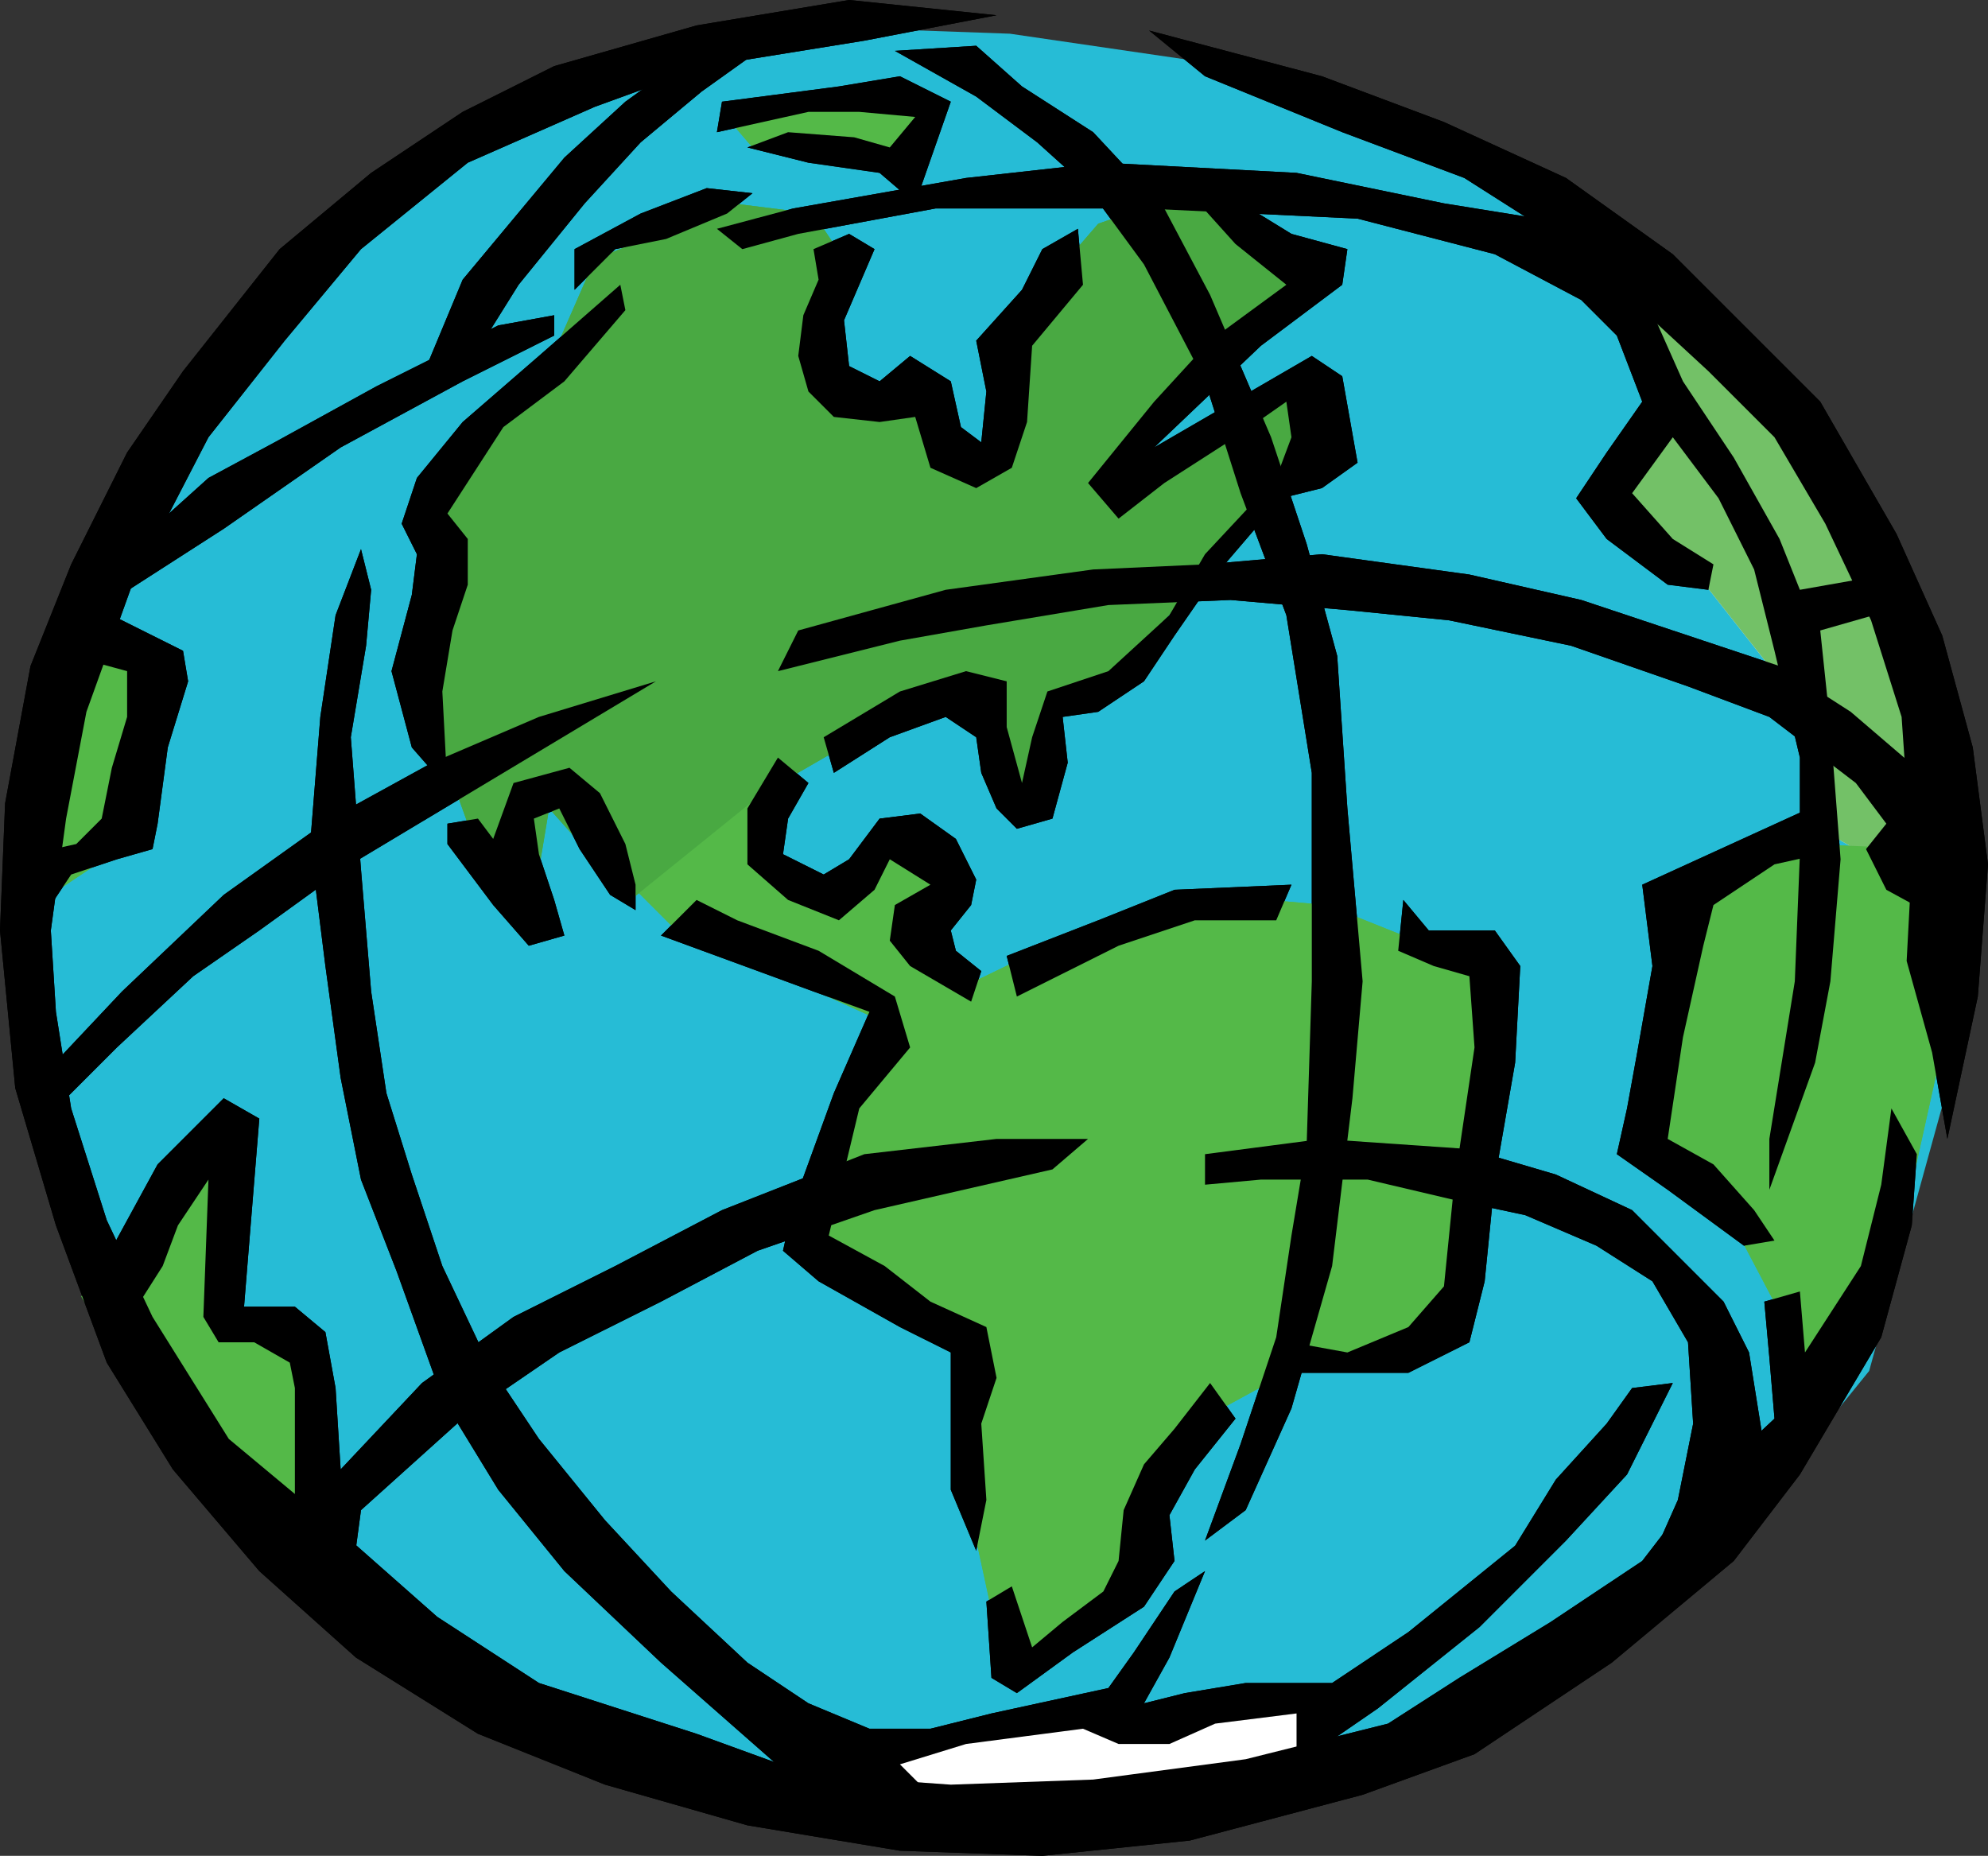 <?xml version="1.0"?><svg width="240.116" height="224.151" xmlns="http://www.w3.org/2000/svg">

 <rect width="100%" height="100%" fill="#333333" stroke="none"/>

 <g>
  <title>Layer 1</title>
  <polyline id="svg_1" points="51.972,18.809 26.178,48.9 9.595,75.309 4.683,100.486 3.456,127.512 13.896,158.218 34.162,185.85 58.726,207.345 97.415,219.629 128.737,222.082 168.649,212.873 204.883,191.376 225.763,165.584 235.589,129.966 235.589,93.118 228.223,64.253 209.801,40.304 188.305,23.107 167.425,13.897 147.159,7.754 121.981,4.071 104.784,3.457 80.221,8.37 51.972,18.809 " fill="#26BCD6" clip-rule="evenodd" fill-rule="evenodd"/>
  <polyline id="svg_4" points="196.517,30.706 200.205,49.13 194.678,60.182  204.502,68.781 220.465,89.046 219.856,100.102 235.817,109.312 229.062,71.852 215.557,46.673 196.517,30.706 " fill="#EDEDED" clip-rule="evenodd" fill-rule="evenodd"/>
  <polyline id="svg_5" points="9.825,156.598 27.02,135.108 27.635,159.057  36.845,161.516 37.459,189.762 19.65,173.795 9.825,156.598 " fill="#54B948" clip-rule="evenodd" fill-rule="evenodd"/>
  <polyline id="svg_6" points="214.938,175.024 215.557,159.671 209.41,148.002  198.975,136.947 201.429,108.085 218.011,101.943 233.365,102.558 234.589,126.512 228.451,154.144 214.938,175.024 " fill="#54B948" clip-rule="evenodd" fill-rule="evenodd"/>
  <polyline id="svg_7" points="94.573,217.4 114.225,209.412 134.49,207.573  161.513,203.885 157.824,214.326 133.265,219.854 111.153,221.697 94.573,217.4 " fill="#CCEAEE" clip-rule="evenodd" fill-rule="evenodd"/>
  <polyline id="svg_8" points="10.439,74.309 19.65,81.677 15.353,101.943  2.456,110.541 10.439,74.309 " fill="#54B948" clip-rule="evenodd" fill-rule="evenodd"/>
  <polyline id="svg_9" points="120.981,200.203 116.066,177.478 117.296,163.354  98.872,149.841 101.942,136.337 105.014,124.662 124.049,115.457 146.159,108.085 160.282,109.312 178.704,116.682 179.323,132.648  175.637,160.896 162.741,165.193 156.601,165.193 143.092,172.57 137.564,184.234 135.104,193.445 122.82,204.5 120.981,200.203 " fill="#54B948" clip-rule="evenodd" fill-rule="evenodd"/>
  <polyline id="svg_10" points="67.551,97.03 76.15,106.856 81.062,111.768  108.085,124.053 117.296,119.755 113.609,116.682 115.454,104.399 107.47,100.102 99.487,108.7 90.888,103.785 93.344,93.347  67.551,97.03 " fill="#54B948" clip-rule="evenodd" fill-rule="evenodd"/>
  <polyline id="svg_11" points="87.205,13.512 106.241,11.667 113.609,13.512  109.927,20.88 98.257,17.809 90.888,17.809 87.205,13.512 " fill="#54B948" clip-rule="evenodd" fill-rule="evenodd"/>
  <polyline id="svg_12" points="88.432,24.563 71.851,31.32 67.551,41.146 50.972,60.182  52.198,71.237 50.972,84.134 56.499,99.486 63.868,112.383 66.324,97.645 76.15,108.7 92.117,95.803 108.085,86.59 117.91,84.134  123.44,98.872 128.963,84.134 135.719,80.45 145.545,69.395 161.513,53.428 157.824,44.829 135.104,60.182 143.092,45.444  158.443,31.936 144.931,22.722 132.646,27.02 120.981,40.531 120.981,55.27 116.066,56.499 111.769,47.9 99.487,47.9 98.257,41.146  100.714,29.476 98.257,25.793 88.432,24.563 " fill="#49A942" clip-rule="evenodd" fill-rule="evenodd"/>
  <polyline id="svg_13" points="120.366,1.842 102.557,0 84.133,3.071 66.939,7.984 55.884,13.512  44.829,20.88 33.776,30.091 22.107,44.829 15.353,54.657 8.595,68.166 3.683,80.45 0.615,97.03 0,112.383 1.841,131.42  6.754,148.002 12.896,164.584 20.88,177.478 31.32,189.762 42.987,200.203 57.726,209.412 73.078,215.555 90.275,220.468  108.697,223.536 125.895,224.151 143.7,222.307 164.582,216.779 178.095,211.873 194.678,200.817 209.41,188.533 217.396,178.093  227.223,161.516 230.911,148.002 231.52,139.405 228.451,133.878 227.223,143.09 224.763,152.914 218.011,163.354 217.396,155.987  213.099,157.218 213.707,163.969 214.328,171.341 204.502,180.547 198.355,188.533 187.305,195.899 176.25,202.656 167.649,208.184  150.458,212.481 132.036,214.94 114.839,215.555 97.645,214.326 84.133,209.412 65.095,203.276 52.813,195.29 42.372,186.074  27.635,173.795 18.423,159.057 12.896,147.387 8.595,133.878 6.754,122.209 6.139,112.383 7.983,98.872 10.439,85.975  15.967,70.622 25.178,52.813 34.389,41.146 43.602,30.091 56.499,19.651 71.851,12.897 85.36,7.984 104.399,4.913 120.366,1.842 " clip-rule="evenodd" fill-rule="evenodd"/>
  <polyline id="svg_14" points="138.792,3.686 159.668,9.211 174.406,14.739 189.149,21.495  202.044,30.706 219.856,48.516 229.062,64.483 234.589,76.765 238.277,90.276 240.116,104.399 238.886,120.365 235.208,137.562  233.365,127.121 230.29,116.066 230.911,104.399 229.681,86.59 225.992,74.923 220.465,63.253 214.328,52.813 206.341,44.829  190.374,30.091 176.865,21.495 162.121,15.967 145.545,9.211 138.792,3.686 " clip-rule="evenodd" fill-rule="evenodd"/>
  <polyline id="svg_15" points="12.896,68.781 25.178,57.726 33.162,53.428 45.444,46.673 60.181,39.304  66.939,38.075 66.939,40.531 55.884,46.059 41.145,54.043 27.02,63.868 9.825,74.923 12.896,68.781 " clip-rule="evenodd" fill-rule="evenodd"/>
  <polyline id="svg_16" points="4.912,111.156 8.595,105.629 14.123,103.785 18.423,102.558  19.036,99.486 20.265,90.276 22.722,82.292 22.107,78.606 11.052,73.079 8.595,79.221 15.353,81.063 15.353,86.59 13.511,92.732  12.282,98.872 9.21,101.943 3.683,103.172 4.912,111.156 " clip-rule="evenodd" fill-rule="evenodd"/>
  <polyline id="svg_17" points="4.912,130.189 14.738,119.755 27.02,108.085 39.917,98.872  52.198,92.118 65.095,86.59 79.221,82.292 42.372,104.399 31.32,112.383 23.336,117.911 14.123,126.512 5.527,135.108  4.912,130.189 " clip-rule="evenodd" fill-rule="evenodd"/>
  <polyline id="svg_18" points="11.667,154.144 19.036,140.636 27.02,132.648 31.32,135.108  29.476,157.826 35.618,157.826 39.302,160.896 40.532,167.652 41.145,177.478 50.972,167.043 62.026,159.057 74.308,152.914  87.205,146.163 104.399,139.405 120.366,137.562 131.417,137.562 127.118,141.244 105.628,146.163 91.502,151.07 79.835,157.218  67.551,163.354 55.884,171.341 43.602,182.396 42.372,191.602 35.618,185.464 35.618,167.652 35.003,164.584 30.705,162.125  26.405,162.125 24.563,159.057 25.178,142.475 21.492,148.002 19.65,152.914 15.353,159.671 11.667,154.144 " clip-rule="evenodd" fill-rule="evenodd"/>
  <polyline id="svg_19" points="43.602,66.325 40.532,74.309 38.689,86.59 37.459,101.943  39.302,116.682 41.145,130.189 43.602,142.475 47.899,153.529 53.427,168.882 60.181,179.937 68.166,189.762 79.835,200.817  100.101,218.629 116.066,220.468 108.697,213.101 116.682,210.643 130.807,208.799 135.104,210.643 141.246,210.643 146.77,208.184  156.601,206.954 156.601,213.101 166.425,206.345 178.704,196.519 189.149,186.074 196.517,178.093 202.044,167.043  197.131,167.652 194.058,171.95 187.92,178.707 183.003,186.693 170.109,197.129 160.897,203.276 150.458,203.276 143.092,204.5  138.173,205.73 141.246,200.203 145.545,189.762 141.861,192.222 136.944,199.588 133.875,203.885 119.752,206.954 112.382,208.799  105.014,208.799 97.645,205.73 90.275,200.817 81.062,192.222 73.078,183.62 65.095,173.795 58.954,164.584 53.427,152.914  49.741,141.864 46.672,132.034 44.829,119.755 43.602,105.014 42.372,89.046 44.217,77.994 44.829,71.237 43.602,66.325 " clip-rule="evenodd" fill-rule="evenodd"/>
  <polyline id="svg_20" points="86.59,4.298 75.535,12.282 68.166,19.039 55.884,33.776 49.741,48.516  56.499,44.217 62.638,34.392 70.623,24.563 77.379,17.194 84.748,11.055 93.344,4.913 86.59,4.298 " clip-rule="evenodd" fill-rule="evenodd"/>
  <polyline id="svg_21" points="108.085,6.143 117.91,11.667 125.279,17.194 131.417,22.722  138.173,31.936 145.545,46.059 149.843,59.57 155.37,74.309 158.443,93.347 158.443,118.525 157.824,138.176 155.985,149.231  154.146,161.516 149.843,174.409 145.545,186.074 150.458,182.396 155.985,170.111 160.897,152.914 163.352,132.648  164.582,118.525 162.741,97.645 161.513,79.221 157.824,65.71 153.526,52.813 146.159,35.619 140.631,25.179 132.036,15.967  123.44,10.44 117.91,5.527 108.085,6.143 " clip-rule="evenodd" fill-rule="evenodd"/>
  <polyline id="svg_22" points="96.415,76.149 114.225,71.237 132.036,68.781 145.545,68.166  159.668,66.939 177.476,69.395 190.988,72.466 214.938,80.45 223.534,85.975 236.433,97.03 234.589,111.156 227.838,107.471  225.384,102.558 227.838,99.486 224.153,94.574 213.707,86.59 203.883,82.907 189.759,77.994 175.021,74.923 162.741,73.693  148.619,72.466 133.875,73.079 119.137,75.535 108.697,77.38 93.959,81.063 96.415,76.149 " clip-rule="evenodd" fill-rule="evenodd"/>
  <polyline id="svg_23" points="121.591,115.457 132.646,111.156 141.861,107.471 155.985,106.856  154.146,111.156 144.315,111.156 135.104,114.228 122.82,120.365 121.591,115.457 " clip-rule="evenodd" fill-rule="evenodd"/>
  <polyline id="svg_24" points="145.545,139.405 159.668,137.562 177.476,138.79 187.92,141.864  197.131,146.163 208.18,157.218 211.255,163.354 213.707,178.707 197.746,192.222 202.658,181.166 204.502,171.95 203.883,162.125  199.585,154.759 192.828,150.46 184.231,146.771 175.637,144.933 165.195,142.475 152.297,142.475 145.545,143.09 145.545,139.405  " clip-rule="evenodd" fill-rule="evenodd"/>
  <polyline id="svg_25" points="169.499,108.7 172.567,112.383 180.549,112.383 183.622,116.682  183.003,128.351 180.549,142.475 179.323,154.759 177.476,162.125 170.109,165.813 155.37,165.813 155.985,162.125 162.741,163.354  170.109,160.286 174.406,155.368 175.637,143.09 178.095,126.512 177.476,117.911 173.177,116.682 168.879,114.837 169.499,108.7  " clip-rule="evenodd" fill-rule="evenodd"/>
  <polyline id="svg_26" points="119.137,193.445 119.752,202.656 122.82,204.5 129.576,199.588  138.173,194.061 141.861,188.533 141.246,183.006 144.315,177.478 149.228,171.341 146.159,167.043 141.861,172.57 138.173,176.868  135.719,182.396 135.104,188.533 133.265,192.222 128.348,195.899 124.664,198.973 122.21,191.602 119.137,193.445 " clip-rule="evenodd" fill-rule="evenodd"/>
  <polyline id="svg_27" points="198.355,35.003 203.273,46.059 209.41,55.27 214.938,65.098  217.396,71.237 227.838,69.395 228.451,73.693 219.856,76.149 221.08,87.819 222.31,103.785 221.08,118.525 219.235,128.351  213.707,143.703 213.707,137.562 216.782,118.525 217.396,103.172 217.396,91.503 214.328,78.606 211.868,68.781 207.571,60.182  202.044,52.813 197.131,59.57 202.044,65.098 206.956,68.166 206.341,71.237 201.429,70.622 194.058,65.098 190.374,60.182  194.058,54.657 198.355,48.516 195.286,40.531 190.988,36.233 180.549,30.706 163.971,26.408 138.173,25.179 112.997,25.179  96.415,28.249 89.661,30.091 86.59,27.635 95.8,25.179 116.682,21.495 133.265,19.651 156.601,20.88 174.406,24.563 193.447,27.635  198.355,35.003 " clip-rule="evenodd" fill-rule="evenodd"/>
  <polyline id="svg_28" points="79.835,112.998 98.257,119.755 105.014,122.209 100.714,132.034  95.8,145.543 94.573,151.07 98.872,154.759 108.697,160.286 114.839,163.354 114.839,179.937 117.91,187.304 119.137,181.166  118.521,171.95 120.366,166.423 119.137,160.286 112.382,157.218 106.855,152.914 100.101,149.231 103.784,133.878 109.927,126.512  108.085,120.365 98.872,114.837 89.045,111.156 84.133,108.7 79.835,112.998 " clip-rule="evenodd" fill-rule="evenodd"/>
  <polyline id="svg_29" points="76.764,106.856 75.535,101.943 72.463,95.803 68.781,92.732  62.026,94.574 59.569,101.328 57.726,98.872 54.042,99.486 54.042,101.943 59.569,109.312 63.868,114.228 68.166,112.998  66.939,108.7 65.095,103.172 64.482,98.872 67.551,97.645 70.008,102.558 73.693,108.085 76.764,109.927 76.764,106.856 " clip-rule="evenodd" fill-rule="evenodd"/>
  <polyline id="svg_30" points="75.535,37.46 68.166,46.059 60.796,51.586 54.042,62.026 56.499,65.098  56.499,70.622 54.654,76.149 53.427,83.519 54.042,95.189 49.741,90.276 47.286,81.063 49.741,71.852 50.356,66.939 48.515,63.253  50.356,57.726 55.884,50.972 65.095,42.988 74.923,34.392 75.535,37.46 " clip-rule="evenodd" fill-rule="evenodd"/>
  <polyline id="svg_31" points="69.396,30.091 77.379,25.793 85.36,22.722 90.888,23.337 87.817,25.793  80.448,28.864 74.308,30.091 69.396,35.003 69.396,30.091 " clip-rule="evenodd" fill-rule="evenodd"/>
  <polyline id="svg_32" points="98.257,30.091 98.872,33.776 97.03,38.075 96.415,42.988 97.645,47.289  100.714,50.356 106.241,50.972 110.542,50.356 112.382,56.499 117.91,58.955 122.21,56.499 124.049,50.972 124.664,41.761  130.807,34.392 130.191,27.635 125.895,30.091 123.44,35.003 117.91,41.146 119.137,47.289 118.521,53.428 116.066,51.586  114.839,46.059 109.927,42.988 106.241,46.059 102.557,44.217 101.942,38.69 105.628,30.091 102.557,28.249 98.257,30.091 " clip-rule="evenodd" fill-rule="evenodd"/>
  <polyline id="svg_33" points="147.999,23.337 155.985,28.249 162.741,30.091 162.121,34.392  152.297,41.761 139.403,54.043 158.443,42.988 162.121,45.444 163.971,55.884 159.668,58.955 154.755,60.182 147.389,68.781  141.861,76.765 138.173,82.292 132.646,85.975 128.348,86.59 128.963,92.118 127.118,98.872 122.82,100.102 120.366,97.645  118.521,93.347 117.91,89.046 114.225,86.59 107.47,89.046 100.714,93.347 99.487,89.046 108.697,83.519 116.682,81.063  121.591,82.292 121.591,87.819 123.44,94.574 124.664,89.046 126.509,83.519 133.875,81.063 141.246,74.309 145.545,66.939  154.146,57.726 155.985,52.813 155.37,48.516 149.228,52.813 140.631,58.34 135.104,62.641 131.417,58.34 139.403,48.516  146.159,41.146 155.37,34.392 149.228,29.476 143.7,23.337 147.999,23.337 " clip-rule="evenodd" fill-rule="evenodd"/>
  <polyline id="svg_34" points="219.856,97.03 198.355,106.856 199.585,116.682 197.746,127.121  196.517,133.878 195.286,139.405 201.429,143.703 210.64,150.46 214.328,149.841 211.868,146.163 206.956,140.636 201.429,137.562  203.273,125.282 205.728,114.228 206.956,109.312 214.328,104.399 219.856,103.172 219.856,97.03 " clip-rule="evenodd" fill-rule="evenodd"/>
  <polyline id="svg_35" points="93.959,91.503 90.275,97.645 90.275,104.399 95.188,108.7  101.327,111.156 105.628,107.471 107.47,103.785 112.382,106.856 108.085,109.312 107.47,113.612 109.927,116.682 117.296,120.984  118.521,117.295 115.454,114.837 114.839,112.383 117.296,109.312 117.91,106.241 115.454,101.328 111.153,98.259 106.241,98.872  102.557,103.785 99.487,105.629 94.573,103.172 95.188,98.872 97.645,94.574 93.959,91.503 " clip-rule="evenodd" fill-rule="evenodd"/>
  <polyline id="svg_36" points="87.205,12.282 101.327,10.44 108.697,9.211 114.839,12.282  110.542,24.563 106.241,20.88 97.645,19.651 90.275,17.809 95.188,15.967 103.169,16.583 107.47,17.809 110.542,14.124  103.784,13.512 97.645,13.512 86.59,15.967 87.205,12.282 " clip-rule="evenodd" fill-rule="evenodd"/>
  <polyline id="svg_40" points="196.517,30.706 200.205,49.13 194.678,60.182  204.502,68.781 220.465,89.046 219.856,100.102 235.817,109.312 229.062,71.852 215.557,46.673 196.517,30.706 " fill="#73C167" clip-rule="evenodd" fill-rule="evenodd"/>
  <polyline id="svg_41" points="9.825,156.598 27.02,135.108 27.635,159.057  36.845,161.516 37.459,189.762 19.65,173.795 9.825,156.598 " fill="#54B948" clip-rule="evenodd" fill-rule="evenodd"/>
  <polyline id="svg_42" points="214.938,175.024 215.557,159.671 209.41,148.002  198.975,136.947 201.429,108.085 218.011,101.943 233.365,102.558 234.589,126.512 228.451,154.144 214.938,175.024 " fill="#54B948" clip-rule="evenodd" fill-rule="evenodd"/>
  <polyline id="svg_43" points="94.573,217.4 114.225,209.412 134.49,207.573  161.513,203.885 157.824,214.326 133.265,219.854 111.153,221.697 94.573,217.4 " fill="#FFFFFF" clip-rule="evenodd" fill-rule="evenodd"/>
  <polyline id="svg_44" points="10.439,74.309 19.65,81.677 15.353,101.943  2.456,110.541 10.439,74.309 " fill="#54B948" clip-rule="evenodd" fill-rule="evenodd"/>
  <polyline id="svg_45" points="120.981,200.203 116.066,177.478 117.296,163.354  98.872,149.841 101.942,136.337 105.014,124.662 124.049,115.457 146.159,108.085 160.282,109.312 178.704,116.682 179.323,132.648  175.637,160.896 162.741,165.193 156.601,165.193 143.092,172.57 137.564,184.234 135.104,193.445 122.82,204.5 120.981,200.203 " fill="#54B948" clip-rule="evenodd" fill-rule="evenodd"/>
  <polyline id="svg_46" points="67.551,97.03 76.15,106.856 81.062,111.768  108.085,124.053 117.296,119.755 113.609,116.682 115.454,104.399 107.47,100.102 99.487,108.7 90.888,103.785 93.344,93.347  67.551,97.03 " fill="#54B948" clip-rule="evenodd" fill-rule="evenodd"/>
  <polyline id="svg_47" points="87.205,13.512 106.241,11.667 113.609,13.512  109.927,20.88 98.257,17.809 90.888,17.809 87.205,13.512 " fill="#54B948" clip-rule="evenodd" fill-rule="evenodd"/>
  <polyline id="svg_48" points="88.432,24.563 71.851,31.32 67.551,41.146 50.972,60.182  52.198,71.237 50.972,84.134 56.499,99.486 63.868,112.383 66.324,97.645 76.15,108.7 92.117,95.803 108.085,86.59 117.91,84.134  123.44,98.872 128.963,84.134 135.719,80.45 145.545,69.395 161.513,53.428 157.824,44.829 135.104,60.182 143.092,45.444  158.443,31.936 144.931,22.722 132.646,27.02 120.981,40.531 120.981,55.27 116.066,56.499 111.769,47.9 99.487,47.9 98.257,41.146  100.714,29.476 98.257,25.793 88.432,24.563 " fill="#49A942" clip-rule="evenodd" fill-rule="evenodd"/>
  <polyline id="svg_49" points="120.366,1.842 102.557,0 84.133,3.071 66.939,7.984 55.884,13.512  44.829,20.88 33.776,30.091 22.107,44.829 15.353,54.657 8.595,68.166 3.683,80.45 0.615,97.03 0,112.383 1.841,131.42  6.754,148.002 12.896,164.584 20.88,177.478 31.32,189.762 42.987,200.203 57.726,209.412 73.078,215.555 90.275,220.468  108.697,223.536 125.895,224.151 143.7,222.307 164.582,216.779 178.095,211.873 194.678,200.817 209.41,188.533 217.396,178.093  227.223,161.516 230.911,148.002 231.52,139.405 228.451,133.878 227.223,143.09 224.763,152.914 218.011,163.354 217.396,155.987  213.099,157.218 213.707,163.969 214.328,171.341 204.502,180.547 198.355,188.533 187.305,195.899 176.25,202.656 167.649,208.184  150.458,212.481 132.036,214.94 114.839,215.555 97.645,214.326 84.133,209.412 65.095,203.276 52.813,195.29 42.372,186.074  27.635,173.795 18.423,159.057 12.896,147.387 8.595,133.878 6.754,122.209 6.139,112.383 7.983,98.872 10.439,85.975  15.967,70.622 25.178,52.813 34.389,41.146 43.602,30.091 56.499,19.651 71.851,12.897 85.36,7.984 104.399,4.913 120.366,1.842 " clip-rule="evenodd" fill-rule="evenodd"/>
  <polyline id="svg_50" points="138.792,3.686 159.668,9.211 174.406,14.739 189.149,21.495  202.044,30.706 219.856,48.516 229.062,64.483 234.589,76.765 238.277,90.276 240.116,104.399 238.886,120.365 235.208,137.562  233.365,127.121 230.29,116.066 230.911,104.399 229.681,86.59 225.992,74.923 220.465,63.253 214.328,52.813 206.341,44.829  190.374,30.091 176.865,21.495 162.121,15.967 145.545,9.211 138.792,3.686 " clip-rule="evenodd" fill-rule="evenodd"/>
  <polyline id="svg_51" points="12.896,68.781 25.178,57.726 33.162,53.428 45.444,46.673 60.181,39.304  66.939,38.075 66.939,40.531 55.884,46.059 41.145,54.043 27.02,63.868 9.825,74.923 12.896,68.781 " clip-rule="evenodd" fill-rule="evenodd"/>
  <polyline id="svg_52" points="4.912,111.156 8.595,105.629 14.123,103.785 18.423,102.558  19.036,99.486 20.265,90.276 22.722,82.292 22.107,78.606 11.052,73.079 8.595,79.221 15.353,81.063 15.353,86.59 13.511,92.732  12.282,98.872 9.21,101.943 3.683,103.172 4.912,111.156 " clip-rule="evenodd" fill-rule="evenodd"/>
  <polyline id="svg_53" points="4.912,130.189 14.738,119.755 27.02,108.085 39.917,98.872  52.198,92.118 65.095,86.59 79.221,82.292 42.372,104.399 31.32,112.383 23.336,117.911 14.123,126.512 5.527,135.108  4.912,130.189 " clip-rule="evenodd" fill-rule="evenodd"/>
  <polyline id="svg_54" points="11.667,154.144 19.036,140.636 27.02,132.648 31.32,135.108  29.476,157.826 35.618,157.826 39.302,160.896 40.532,167.652 41.145,177.478 50.972,167.043 62.026,159.057 74.308,152.914  87.205,146.163 104.399,139.405 120.366,137.562 131.417,137.562 127.118,141.244 105.628,146.163 91.502,151.07 79.835,157.218  67.551,163.354 55.884,171.341 43.602,182.396 42.372,191.602 35.618,185.464 35.618,167.652 35.003,164.584 30.705,162.125  26.405,162.125 24.563,159.057 25.178,142.475 21.492,148.002 19.65,152.914 15.353,159.671 11.667,154.144 " clip-rule="evenodd" fill-rule="evenodd"/>
  <polyline id="svg_55" points="43.602,66.325 40.532,74.309 38.689,86.59 37.459,101.943  39.302,116.682 41.145,130.189 43.602,142.475 47.899,153.529 53.427,168.882 60.181,179.937 68.166,189.762 79.835,200.817  100.101,218.629 116.066,220.468 108.697,213.101 116.682,210.643 130.807,208.799 135.104,210.643 141.246,210.643 146.77,208.184  156.601,206.954 156.601,213.101 166.425,206.345 178.704,196.519 189.149,186.074 196.517,178.093 202.044,167.043  197.131,167.652 194.058,171.95 187.92,178.707 183.003,186.693 170.109,197.129 160.897,203.276 150.458,203.276 143.092,204.5  138.173,205.73 141.246,200.203 145.545,189.762 141.861,192.222 136.944,199.588 133.875,203.885 119.752,206.954 112.382,208.799  105.014,208.799 97.645,205.73 90.275,200.817 81.062,192.222 73.078,183.62 65.095,173.795 58.954,164.584 53.427,152.914  49.741,141.864 46.672,132.034 44.829,119.755 43.602,105.014 42.372,89.046 44.217,77.994 44.829,71.237 43.602,66.325 " clip-rule="evenodd" fill-rule="evenodd"/>
  <polyline id="svg_56" points="86.59,4.298 75.535,12.282 68.166,19.039 55.884,33.776 49.741,48.516  56.499,44.217 62.638,34.392 70.623,24.563 77.379,17.194 84.748,11.055 93.344,4.913 86.59,4.298 " clip-rule="evenodd" fill-rule="evenodd"/>
  <polyline id="svg_57" points="108.085,6.143 117.91,11.667 125.279,17.194 131.417,22.722  138.173,31.936 145.545,46.059 149.843,59.57 155.37,74.309 158.443,93.347 158.443,118.525 157.824,138.176 155.985,149.231  154.146,161.516 149.843,174.409 145.545,186.074 150.458,182.396 155.985,170.111 160.897,152.914 163.352,132.648  164.582,118.525 162.741,97.645 161.513,79.221 157.824,65.71 153.526,52.813 146.159,35.619 140.631,25.179 132.036,15.967  123.44,10.44 117.91,5.527 108.085,6.143 " clip-rule="evenodd" fill-rule="evenodd"/>
  <polyline id="svg_58" points="96.415,76.149 114.225,71.237 132.036,68.781 145.545,68.166  159.668,66.939 177.476,69.395 190.988,72.466 214.938,80.45 223.534,85.975 236.433,97.03 234.589,111.156 227.838,107.471  225.384,102.558 227.838,99.486 224.153,94.574 213.707,86.59 203.883,82.907 189.759,77.994 175.021,74.923 162.741,73.693  148.619,72.466 133.875,73.079 119.137,75.535 108.697,77.38 93.959,81.063 96.415,76.149 " clip-rule="evenodd" fill-rule="evenodd"/>
  <polyline id="svg_59" points="121.591,115.457 132.646,111.156 141.861,107.471 155.985,106.856  154.146,111.156 144.315,111.156 135.104,114.228 122.82,120.365 121.591,115.457 " clip-rule="evenodd" fill-rule="evenodd"/>
  <polyline id="svg_60" points="145.545,139.405 159.668,137.562 177.476,138.79 187.92,141.864  197.131,146.163 208.18,157.218 211.255,163.354 213.707,178.707 197.746,192.222 202.658,181.166 204.502,171.95 203.883,162.125  199.585,154.759 192.828,150.46 184.231,146.771 175.637,144.933 165.195,142.475 152.297,142.475 145.545,143.09 145.545,139.405  " clip-rule="evenodd" fill-rule="evenodd"/>
  <polyline id="svg_61" points="169.499,108.7 172.567,112.383 180.549,112.383 183.622,116.682  183.003,128.351 180.549,142.475 179.323,154.759 177.476,162.125 170.109,165.813 155.37,165.813 155.985,162.125 162.741,163.354  170.109,160.286 174.406,155.368 175.637,143.09 178.095,126.512 177.476,117.911 173.177,116.682 168.879,114.837 169.499,108.7  " clip-rule="evenodd" fill-rule="evenodd"/>
  <polyline id="svg_62" points="119.137,193.445 119.752,202.656 122.82,204.5 129.576,199.588  138.173,194.061 141.861,188.533 141.246,183.006 144.315,177.478 149.228,171.341 146.159,167.043 141.861,172.57 138.173,176.868  135.719,182.396 135.104,188.533 133.265,192.222 128.348,195.899 124.664,198.973 122.21,191.602 119.137,193.445 " clip-rule="evenodd" fill-rule="evenodd"/>
  <polyline id="svg_63" points="198.355,35.003 203.273,46.059 209.41,55.27 214.938,65.098  217.396,71.237 227.838,69.395 228.451,73.693 219.856,76.149 221.08,87.819 222.31,103.785 221.08,118.525 219.235,128.351  213.707,143.703 213.707,137.562 216.782,118.525 217.396,103.172 217.396,91.503 214.328,78.606 211.868,68.781 207.571,60.182  202.044,52.813 197.131,59.57 202.044,65.098 206.956,68.166 206.341,71.237 201.429,70.622 194.058,65.098 190.374,60.182  194.058,54.657 198.355,48.516 195.286,40.531 190.988,36.233 180.549,30.706 163.971,26.408 138.173,25.179 112.997,25.179  96.415,28.249 89.661,30.091 86.59,27.635 95.8,25.179 116.682,21.495 133.265,19.651 156.601,20.88 174.406,24.563 193.447,27.635  198.355,35.003 " clip-rule="evenodd" fill-rule="evenodd"/>
  <polyline id="svg_64" points="79.835,112.998 98.257,119.755 105.014,122.209 100.714,132.034  95.8,145.543 94.573,151.07 98.872,154.759 108.697,160.286 114.839,163.354 114.839,179.937 117.91,187.304 119.137,181.166  118.521,171.95 120.366,166.423 119.137,160.286 112.382,157.218 106.855,152.914 100.101,149.231 103.784,133.878 109.927,126.512  108.085,120.365 98.872,114.837 89.045,111.156 84.133,108.7 79.835,112.998 " clip-rule="evenodd" fill-rule="evenodd"/>
  <polyline id="svg_65" points="76.764,106.856 75.535,101.943 72.463,95.803 68.781,92.732  62.026,94.574 59.569,101.328 57.726,98.872 54.042,99.486 54.042,101.943 59.569,109.312 63.868,114.228 68.166,112.998  66.939,108.7 65.095,103.172 64.482,98.872 67.551,97.645 70.008,102.558 73.693,108.085 76.764,109.927 76.764,106.856 " clip-rule="evenodd" fill-rule="evenodd"/>
  <polyline id="svg_66" points="75.535,37.46 68.166,46.059 60.796,51.586 54.042,62.026 56.499,65.098  56.499,70.622 54.654,76.149 53.427,83.519 54.042,95.189 49.741,90.276 47.286,81.063 49.741,71.852 50.356,66.939 48.515,63.253  50.356,57.726 55.884,50.972 65.095,42.988 74.923,34.392 75.535,37.46 " clip-rule="evenodd" fill-rule="evenodd"/>
  <polyline id="svg_67" points="69.396,30.091 77.379,25.793 85.36,22.722 90.888,23.337 87.817,25.793  80.448,28.864 74.308,30.091 69.396,35.003 69.396,30.091 " clip-rule="evenodd" fill-rule="evenodd"/>
  <polyline id="svg_68" points="98.257,30.091 98.872,33.776 97.03,38.075 96.415,42.988 97.645,47.289  100.714,50.356 106.241,50.972 110.542,50.356 112.382,56.499 117.91,58.955 122.21,56.499 124.049,50.972 124.664,41.761  130.807,34.392 130.191,27.635 125.895,30.091 123.44,35.003 117.91,41.146 119.137,47.289 118.521,53.428 116.066,51.586  114.839,46.059 109.927,42.988 106.241,46.059 102.557,44.217 101.942,38.69 105.628,30.091 102.557,28.249 98.257,30.091 " clip-rule="evenodd" fill-rule="evenodd"/>
  <polyline id="svg_69" points="147.999,23.337 155.985,28.249 162.741,30.091 162.121,34.392  152.297,41.761 139.403,54.043 158.443,42.988 162.121,45.444 163.971,55.884 159.668,58.955 154.755,60.182 147.389,68.781  141.861,76.765 138.173,82.292 132.646,85.975 128.348,86.59 128.963,92.118 127.118,98.872 122.82,100.102 120.366,97.645  118.521,93.347 117.91,89.046 114.225,86.59 107.47,89.046 100.714,93.347 99.487,89.046 108.697,83.519 116.682,81.063  121.591,82.292 121.591,87.819 123.44,94.574 124.664,89.046 126.509,83.519 133.875,81.063 141.246,74.309 145.545,66.939  154.146,57.726 155.985,52.813 155.37,48.516 149.228,52.813 140.631,58.34 135.104,62.641 131.417,58.34 139.403,48.516  146.159,41.146 155.37,34.392 149.228,29.476 143.7,23.337 147.999,23.337 " clip-rule="evenodd" fill-rule="evenodd"/>
  <polyline id="svg_70" points="219.856,97.03 198.355,106.856 199.585,116.682 197.746,127.121  196.517,133.878 195.286,139.405 201.429,143.703 210.64,150.46 214.328,149.841 211.868,146.163 206.956,140.636 201.429,137.562  203.273,125.282 205.728,114.228 206.956,109.312 214.328,104.399 219.856,103.172 219.856,97.03 " clip-rule="evenodd" fill-rule="evenodd"/>
  <polyline id="svg_71" points="93.959,91.503 90.275,97.645 90.275,104.399 95.188,108.7  101.327,111.156 105.628,107.471 107.47,103.785 112.382,106.856 108.085,109.312 107.47,113.612 109.927,116.682 117.296,120.984  118.521,117.295 115.454,114.837 114.839,112.383 117.296,109.312 117.91,106.241 115.454,101.328 111.153,98.259 106.241,98.872  102.557,103.785 99.487,105.629 94.573,103.172 95.188,98.872 97.645,94.574 93.959,91.503 " clip-rule="evenodd" fill-rule="evenodd"/>
  <polyline id="svg_72" points="87.205,12.282 101.327,10.44 108.697,9.211 114.839,12.282  110.542,24.563 106.241,20.88 97.645,19.651 90.275,17.809 95.188,15.967 103.169,16.583 107.47,17.809 110.542,14.124  103.784,13.512 97.645,13.512 86.59,15.967 87.205,12.282 " clip-rule="evenodd" fill-rule="evenodd"/>
 </g>
</svg>